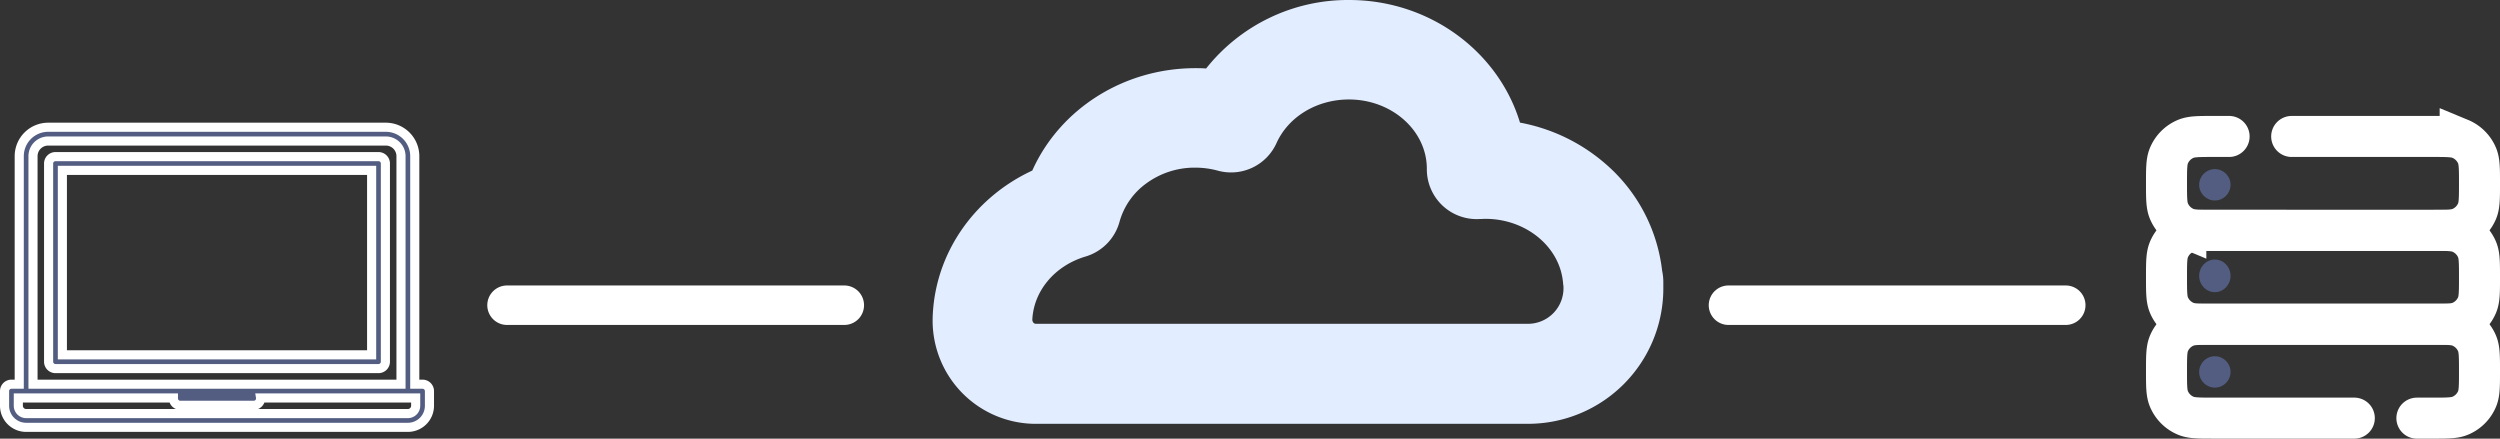 <svg xmlns="http://www.w3.org/2000/svg" xmlns:xlink="http://www.w3.org/1999/xlink" width="822.79" height="144.365" viewBox="0 0 822.79 144.365">
  <rect x="0" y="0" width="822.79" height="144.365" fill="#333333" stroke="none"/>
  <defs>
    <style>
      .cls-1 {
        fill: url(#linear-gradient);
      }

      .cls-2 {
        fill: none;
        stroke-width: 13px;
      }

      .cls-2, .cls-3, .cls-4, .cls-5 {
        stroke: #fff;
      }

      .cls-2, .cls-4 {
        stroke-linecap: round;
      }

      .cls-3, .cls-6 {
        fill: #525d81;
      }

      .cls-3 {
        stroke-width: 3px;
      }

      .cls-4, .cls-5 {
        fill: rgba(0,0,0,0);
        stroke-width: 13.5px;
      }
    </style>
    <linearGradient id="linear-gradient" x1="0.5" x2="0.5" y2="1" gradientUnits="objectBoundingBox">
      <stop offset="0" stop-color="#e2edff"/>
      <stop offset="1" stop-color="#e2edff"/>
    </linearGradient>
  </defs>
  <g id="Group_690" data-name="Group 690" transform="translate(156.371)">
    <g id="Group_742" data-name="Group 742">
      <g id="Layer_1" data-name="Layer 1" transform="translate(150.572)">
        <path id="Path_1039" data-name="Path 1039" class="cls-1" d="M195.96,139.489H34.041A33.963,33.963,0,0,1,0,105.335V105C.451,83.862,13.357,65.151,32.8,56.134c9.074-20.233,30.039-33.7,53.71-33.7,1.127,0,2.311,0,3.494.113A59.583,59.583,0,0,1,137.065,0c26.658,0,49.2,17.077,56.246,40.353A59.419,59.419,0,0,1,221.66,54.1a54.675,54.675,0,0,1,18.429,35,17.936,17.936,0,0,1,.395,3.494v2.423a44.522,44.522,0,0,1-44.467,44.467ZM32.857,105.5a1.418,1.418,0,0,0,.338.733,1.159,1.159,0,0,0,.845.338H195.96a11.69,11.69,0,0,0,11.666-11.666v-.395a6.208,6.208,0,0,0-.113-1.014c-.789-12.061-12.061-21.473-25.587-21.473a11.463,11.463,0,0,0-1.24.056h-.564a16.4,16.4,0,0,1-17.471-16.344v-.451c-.169-12.455-11.61-22.544-25.643-22.544-10.539,0-19.895,5.636-23.84,14.372A16.413,16.413,0,0,1,93.95,56.19a28.166,28.166,0,0,0-7.439-1.014,26.882,26.882,0,0,0-16.344,5.3,23.293,23.293,0,0,0-8.623,12.4A16.431,16.431,0,0,1,50.329,84.426c-10.2,3.043-17.189,11.441-17.528,21.022Z" transform="translate(0 0)"/>
      </g>
      <line id="Line_8" data-name="Line 8" class="cls-2" x1="111" transform="translate(412.5 100.448)"/>
      <line id="Line_33" data-name="Line 33" class="cls-2" x1="111" transform="translate(10.5 100.448)"/>
      <g id="laptop-svgrepo-com" transform="translate(-154.871 41.88)">
        <g id="Group_661" data-name="Group 661" transform="translate(0 0)">
          <g id="Group_660" data-name="Group 660">
            <path id="Path_1040" data-name="Path 1040" class="cls-3" d="M137.573,152.567h-2.567V77.514A9.525,9.525,0,0,0,125.492,68H14.346a9.525,9.525,0,0,0-9.514,9.514v75.053H2.265A2.265,2.265,0,0,0,0,154.832v4.832a7.106,7.106,0,0,0,7.1,7.1H132.74a7.106,7.106,0,0,0,7.1-7.1v-4.832A2.265,2.265,0,0,0,137.573,152.567ZM9.363,77.514a4.989,4.989,0,0,1,4.983-4.983H125.492a4.989,4.989,0,0,1,4.983,4.983v75.053H9.363Zm125.945,82.151a2.57,2.57,0,0,1-2.567,2.567H7.1a2.57,2.57,0,0,1-2.567-2.567V157.1H55.58c0,.05-.008.1-.008.151a2.265,2.265,0,0,0,2.265,2.265H82a2.265,2.265,0,0,0,2.265-2.265c0-.051,0-.1-.008-.151h51.05Z" transform="translate(0 -68)"/>
            <path id="Path_1041" data-name="Path 1041" class="cls-3" d="M156.578,100H50.265A2.265,2.265,0,0,0,48,102.265V167.5a2.265,2.265,0,0,0,2.265,2.265H156.578a2.265,2.265,0,0,0,2.265-2.265V102.265A2.265,2.265,0,0,0,156.578,100Zm-2.265,65.238H52.53V104.53H154.313Z" transform="translate(-33.503 -90.335)"/>
          </g>
        </g>
      </g>
      <g id="server-minimalistic-svgrepo-com" transform="translate(556.66 44.907)">
        <path id="Path_1042" data-name="Path 1042" class="cls-4" d="M63.806,45.9H17.451c-4.8,0-7.2,0-9.092-.784a10.3,10.3,0,0,1-5.575-5.575C2,37.651,2,35.251,2,30.451s0-7.2.784-9.093a10.3,10.3,0,0,1,5.575-5.575C10.252,15,12.652,15,17.451,15H89.558c4.8,0,7.2,0,9.093.784a10.3,10.3,0,0,1,5.575,5.575c.784,1.893.784,4.293.784,9.093s0,7.2-.784,9.093a10.3,10.3,0,0,1-5.575,5.575c-1.893.784-4.293.784-9.093.784h-5.15" transform="translate(-2 46.806)"/>
        <path id="Path_1043" data-name="Path 1043" class="cls-5" d="M2,24.451c0-4.8,0-7.2.784-9.093A10.3,10.3,0,0,1,8.359,9.784C10.252,9,12.652,9,17.451,9H89.558c4.8,0,7.2,0,9.093.784a10.3,10.3,0,0,1,5.575,5.575c.784,1.893.784,4.293.784,9.093s0,7.2-.784,9.093a10.3,10.3,0,0,1-5.575,5.575c-1.893.784-4.293.784-9.093.784H17.451c-4.8,0-7.2,0-9.092-.784a10.3,10.3,0,0,1-5.575-5.575C2,31.651,2,29.251,2,24.451Z" transform="translate(-2 21.903)"/>
        <path id="Path_1044" data-name="Path 1044" class="cls-4" d="M43.2,3H89.558c4.8,0,7.2,0,9.093.784a10.3,10.3,0,0,1,5.575,5.575c.784,1.893.784,4.293.784,9.092s0,7.2-.784,9.092a10.3,10.3,0,0,1-5.575,5.575c-1.893.784-4.293.784-9.093.784H17.451c-4.8,0-7.2,0-9.092-.784a10.3,10.3,0,0,1-5.575-5.575C2,25.651,2,23.251,2,18.451s0-7.2.784-9.092A10.3,10.3,0,0,1,8.359,3.784C10.252,3,12.652,3,17.451,3H22.6" transform="translate(-2 -3)"/>
        <ellipse id="Ellipse_10" data-name="Ellipse 10" class="cls-6" cx="5.167" cy="5.373" rx="5.167" ry="5.373" transform="translate(10.746 40.506)"/>
        <circle id="Ellipse_11" data-name="Ellipse 11" class="cls-6" cx="5.167" cy="5.167" r="5.167" transform="translate(10.746 10.746)"/>
        <circle id="Ellipse_12" data-name="Ellipse 12" class="cls-6" cx="5.167" cy="5.167" r="5.167" transform="translate(10.746 72.332)"/>
      </g>
    </g>
  </g>
</svg>

